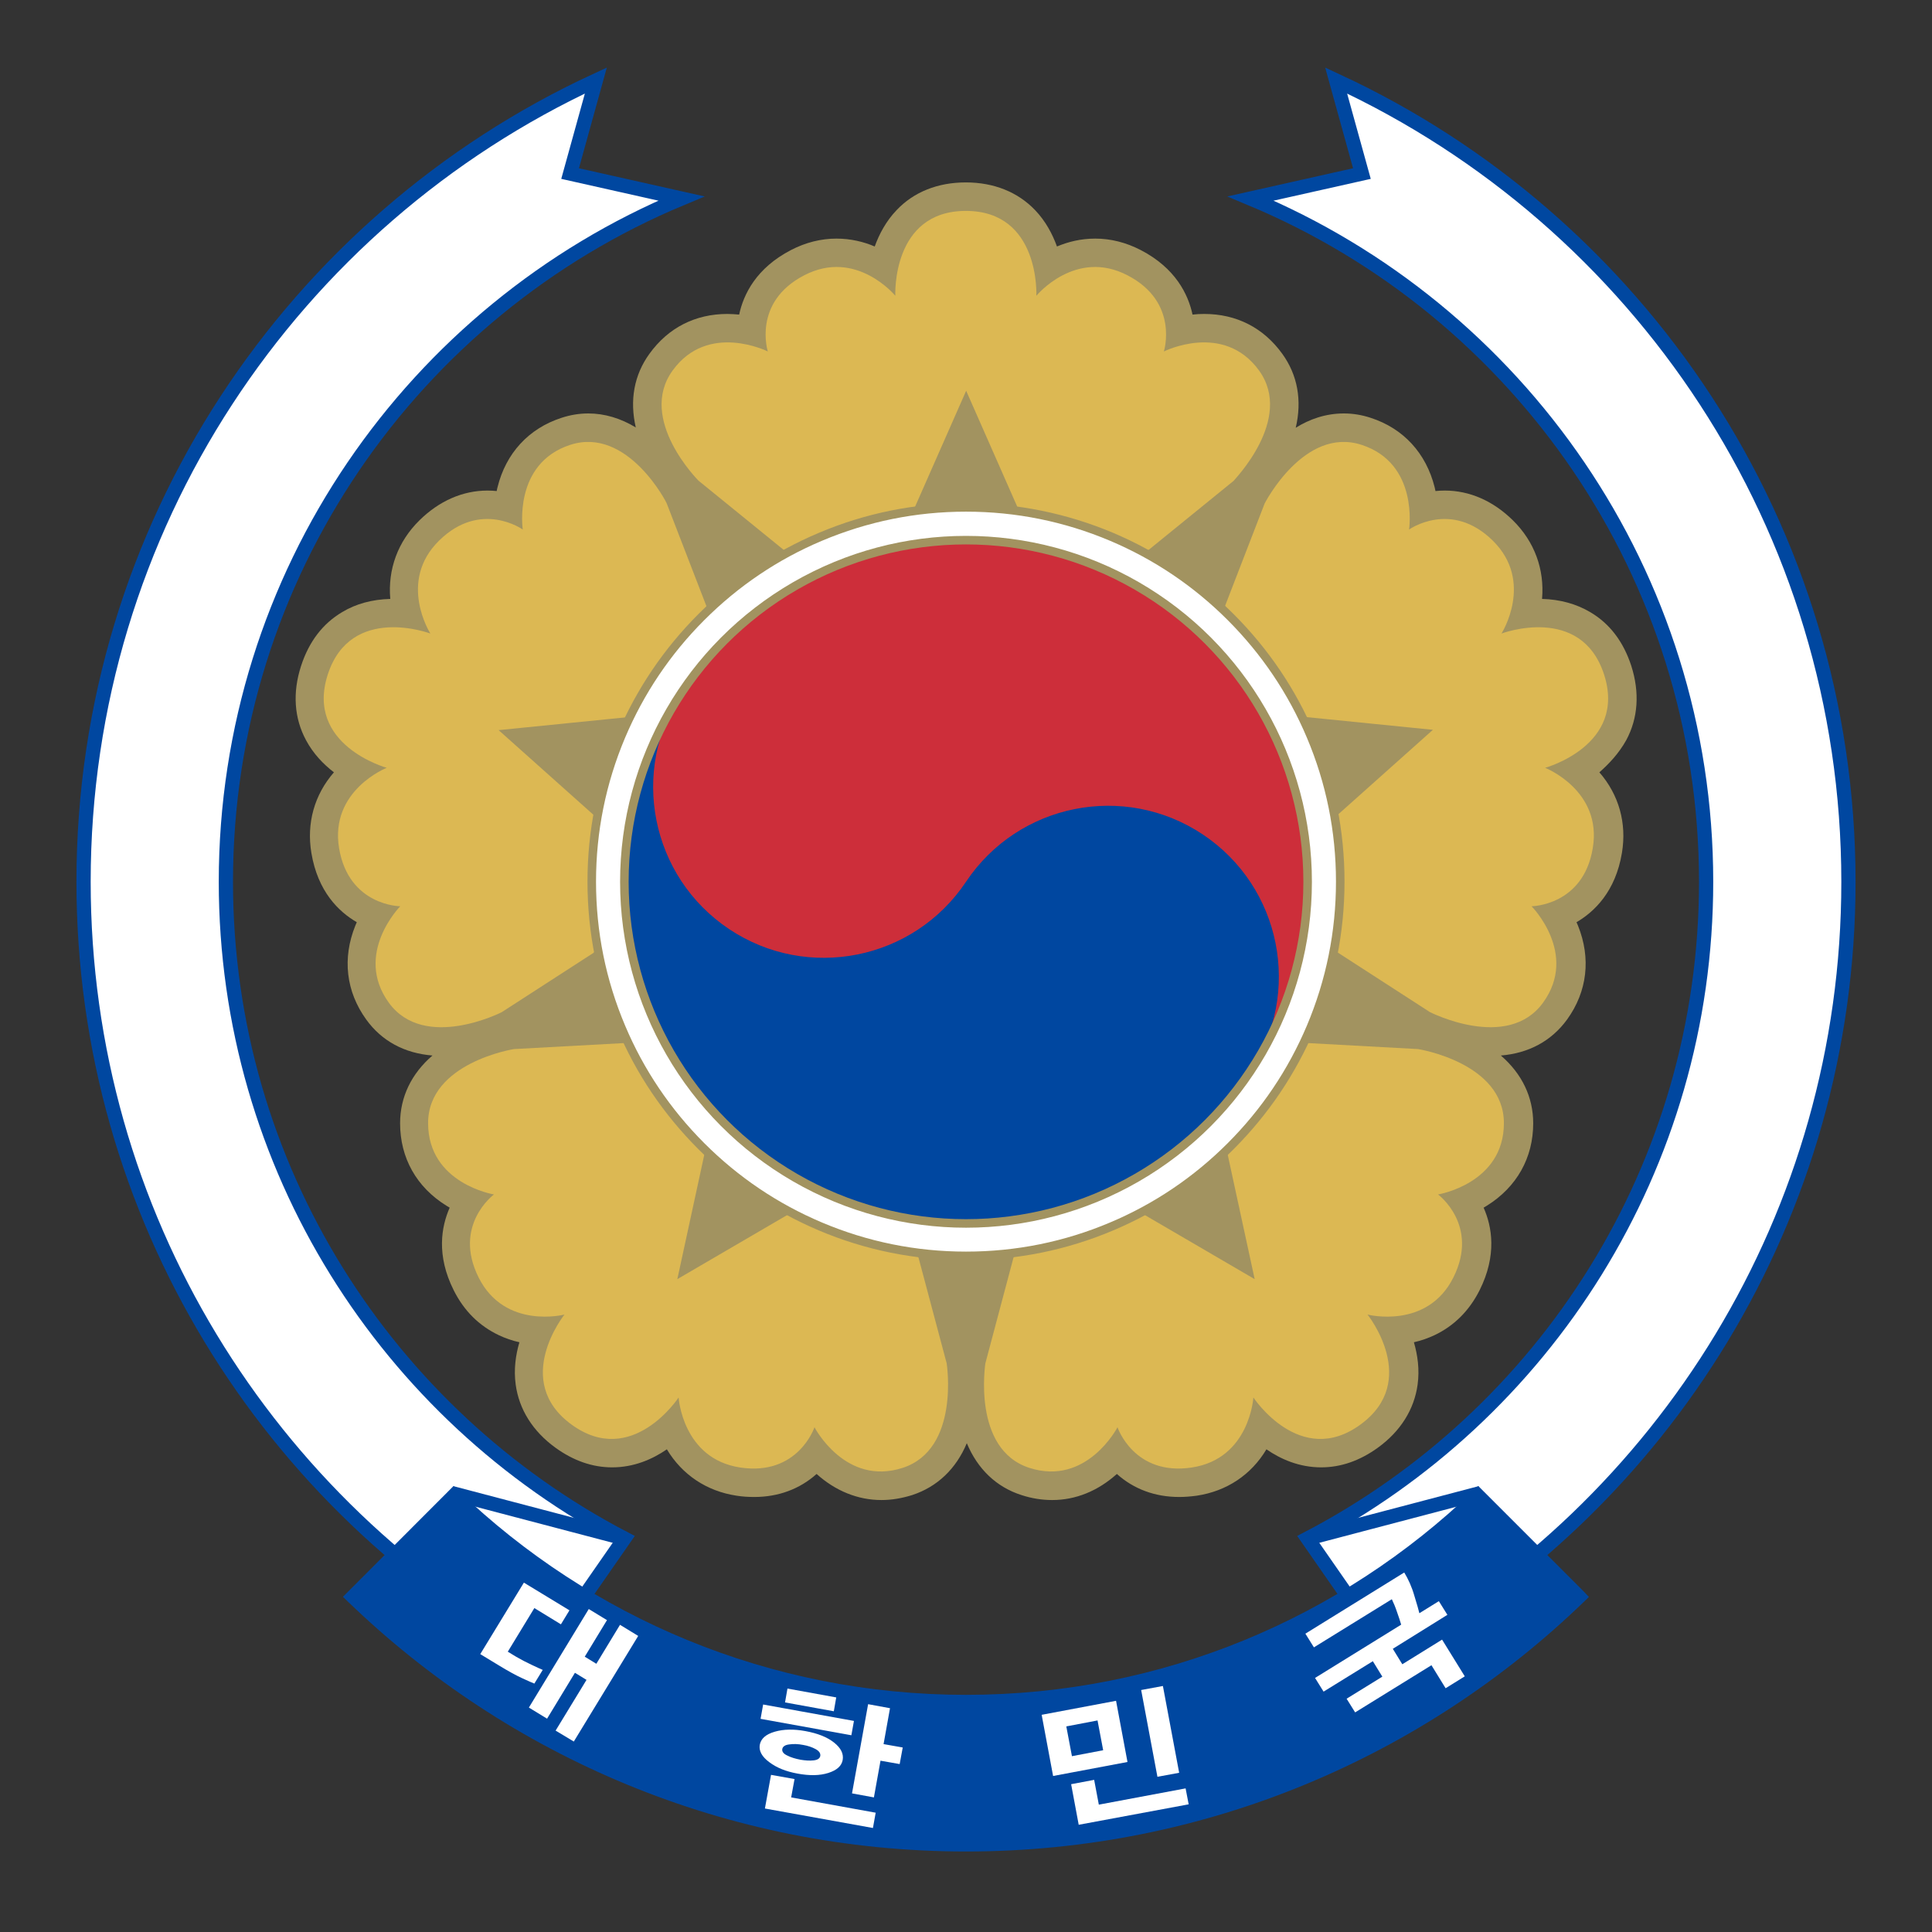 <?xml version="1.0" encoding="utf-8"?>
<!-- Generator: Adobe Illustrator 22.0.1, SVG Export Plug-In . SVG Version: 6.00 Build 0)  -->
<svg version="1.2" baseProfile="tiny"
	 id="svg2" inkscape:export-filename="D:\Dropbox\WEB\Central Data Core\centraldatacore.com\04 EDUCATION\05 World Data\Europe\Portugal\ASSIGNS\COA-Portugal.png" inkscape:export-xdpi="90" inkscape:export-ydpi="90" inkscape:output_extension="org.inkscape.output.svg.inkscape" inkscape:version="0.91 r13725" sodipodi:docname="EMBLEM-Bahrain.svg" sodipodi:version="0.32" xmlns:cc="http://creativecommons.org/ns#" xmlns:dc="http://purl.org/dc/elements/1.1/" xmlns:inkscape="http://www.inkscape.org/namespaces/inkscape" xmlns:rdf="http://www.w3.org/1999/02/22-rdf-syntax-ns#" xmlns:sodipodi="http://sodipodi.sourceforge.net/DTD/sodipodi-0.dtd" xmlns:svg="http://www.w3.org/2000/svg"
	 xmlns="http://www.w3.org/2000/svg" xmlns:xlink="http://www.w3.org/1999/xlink" x="0px" y="0px" viewBox="0 0 1200 1200"
	 xml:space="preserve">
<rect x="0" y="0" width="1200" height="1200" fill="#333333" stroke="none"/>
<g id="layer2" transform="translate(-968.127,206.15)" inkscape:groupmode="layer" inkscape:label="White patches">
</g>
<g id="g2445" transform="translate(-1028.922,202.536)">
</g>
<g>
	<path fill="#A29360" d="M1010.1,459.7c7.4-13.7,8.4-29.7,3.1-46.2c-4.9-15-13.4-26.2-25.5-33.3c-8.6-5.1-18.7-7.9-29.9-8.2
		c1.6-18.4-4.7-35.6-18.1-48.8c-12.3-12.1-26.9-18.5-42.3-18.5c-2,0-3.9,0.1-5.8,0.3c-0.2-0.7-0.3-1.5-0.5-2.3
		c-5.3-21.2-19.4-36.6-39.8-43.2c-5.5-1.8-11-2.7-16.6-2.7c-11.4,0-21.4,3.6-29.9,8.9c4-16.9,1.2-32.8-8.4-46
		c-11.7-16.2-28.5-24.7-48.4-24.7c-2.5,0-4.9,0.1-7.3,0.4c-2.7-12.6-10.6-28.9-32.2-40.1c-9.1-4.7-18.6-7.1-28.2-7.1
		c-9,0-16.9,2-23.8,4.9c-2.8-7.7-7-15.7-13.6-22.6c-10.7-11.2-25.6-17.2-43-17.2c-17.4,0-32.3,5.9-43,17.2
		c-6.6,6.9-10.8,14.9-13.6,22.6c-6.8-2.9-14.8-4.9-23.8-4.9c-9.6,0-19.1,2.4-28.2,7.1c-21.6,11.2-29.5,27.5-32.2,40.1
		c-2.3-0.2-4.8-0.4-7.3-0.4c-19.9,0-36.7,8.5-48.4,24.7c-9.6,13.2-12.4,29-8.5,45.8c-9.4-5.7-19.4-8.7-29.5-8.7
		c-5.6,0-11.1,0.9-16.6,2.7c-20.4,6.6-34.6,22-39.8,43.2c-0.2,0.8-0.4,1.5-0.5,2.3c-1.8-0.2-3.8-0.3-5.7-0.3
		c-15.4,0-30,6.4-42.3,18.5c-13.4,13.2-19.7,30.4-18.1,48.8c-11.2,0.3-21.3,3-29.9,8.2c-12,7.1-20.6,18.3-25.5,33.4
		c-5.4,16.6-4.3,32.5,3.1,46.2c4.5,8.4,10.8,14.9,17.3,19.9c-12.1,13.9-17.1,31.5-14,50.1c4,24,17,36.5,28.2,43
		c-0.3,0.7-0.6,1.4-0.9,2.1c-8.2,20.3-5.8,41,6.8,58.4c9.6,13.3,23.7,20.9,41.1,22.3c-13.1,11.3-20.1,25.8-20.1,42.1
		c0,21.5,10.2,39.7,28.8,51.2c0.7,0.4,1.3,0.8,2,1.2c-5.2,11.8-8.4,29.6,2.5,51.3c6.4,12.8,15.8,22.1,28,27.9
		c4,1.9,8.3,3.4,12.8,4.4c-2.3,7.9-3.6,16.8-2.3,26.3c2.1,15.4,10.6,29,24.7,39.2c11.2,8.1,23,12.2,35.2,12.2c13.5,0,25-5,34-11.2
		c9.5,15.8,24.7,26,43.3,28.8c3.7,0.6,7.4,0.8,11,0.8c14.9,0,28.2-4.9,38.7-14.3c11.8,10.6,25.7,16.2,40.3,16.2
		c6.3,0,12.7-1.1,19.1-3.1c15.5-5.1,27.2-16.2,33.9-32.2c6.7,16,18.3,27.2,33.9,32.2c6.4,2.1,12.8,3.1,19.1,3.1c0,0,0,0,0,0
		c14.6,0,28.4-5.6,40.2-16.2c10.5,9.4,23.7,14.3,38.7,14.3c3.5,0,7.2-0.3,10.9-0.8c18.6-2.8,33.8-12.9,43.3-28.8
		c9,6.2,20.5,11.2,34,11.2c12.2,0,24-4.1,35.2-12.2c14.1-10.2,22.6-23.8,24.7-39.2c1.3-9.4,0-18.4-2.3-26.3c4.5-1,8.7-2.5,12.8-4.4
		c12.2-5.8,21.6-15.2,28-27.9c10.9-21.8,7.7-39.6,2.5-51.3c0.7-0.4,1.3-0.8,2-1.2c18.6-11.6,28.8-29.8,28.8-51.2
		c0-16.3-7-30.8-20.1-42.1c17.3-1.4,31.4-9,41.1-22.3c12.6-17.4,15-38.1,6.8-58.4c-0.3-0.7-0.6-1.4-0.9-2.1
		c11.1-6.5,24.2-19,28.2-43c3.1-18.6-1.9-36.2-14-50.1C999.2,474.6,1005.5,468,1010.1,459.7z"/>
	<path fill="#DCB853" d="M782,230.1c-22.1-30.4-59.1-11.8-59.1-11.8s9.7-30.6-22.6-47.3c-32.3-16.8-56.6,12.7-56.6,12.7
		s2.5-52.7-43.8-52.7c-46.3,0-43.8,52.7-43.8,52.7s-24.3-29.5-56.6-12.7c-32.3,16.7-22.6,47.3-22.6,47.3s-37.1-18.6-59.1,11.8
		c-22.1,30.4,16.1,68.5,16.1,68.5l52.8,42.9l61.4,19.2l52-118l52,118l61.4-19.2l52.8-42.9C765.9,298.6,804,260.5,782,230.1z"/>
	<path fill="#DCB853" d="M354.2,276.3c-35.7,11.6-29.5,52.6-29.5,52.6s-26.1-18.6-52,6.9c-25.9,25.5-5.4,57.7-5.4,57.7
		s-49.4-18.6-63.7,25.4s36.6,58,36.6,58s-35.5,14-29.6,49.9c6,35.9,38,36.1,38,36.1s-29.1,29.5-7.1,59.9
		c22.1,30.4,70.1,5.9,70.1,5.9l57.1-36.9l37.2-52.4l-96.2-85.9l128.3-12.9l0.7-64.3l-24.5-63.4C414.4,312.7,389.9,264.7,354.2,276.3
		z"/>
	<path fill="#DCB853" d="M265.9,697.6c0,37.6,40.9,44.3,40.9,44.3s-25.8,19.1-9.5,51.6c16.3,32.5,53.3,23,53.3,23s-33,41.2,4.5,68.4
		c37.5,27.2,66.4-16.9,66.4-16.9s2.4,38.1,38.3,43.5c35.9,5.4,46.1-25,46.1-25s19.1,36.8,54.8,25.2c35.7-11.6,27.3-64.9,27.3-64.9
		l-17.5-65.7l-38.4-51.6l-111.4,65l27.3-126l-60.9-20.6l-67.9,3.7C319.2,651.6,265.9,660,265.9,697.6z"/>
	<path fill="#DCB853" d="M639.3,911.7c35.7,11.6,54.8-25.2,54.8-25.2s10.2,30.4,46.1,25c36-5.4,38.3-43.5,38.3-43.5
		s29,44.1,66.4,16.9c37.5-27.2,4.5-68.4,4.5-68.4s37,9.5,53.3-23c16.3-32.5-9.5-51.6-9.5-51.6s40.9-6.7,40.9-44.3
		c0-37.6-53.3-46-53.3-46l-67.9-3.7l-60.9,20.6l27.3,126l-111.4-65l-38.4,51.6L612,846.9C612.1,846.9,603.6,900.1,639.3,911.7z"/>
	<path fill="#DCB853" d="M958.4,622.8c22.1-30.4-7.1-59.9-7.1-59.9s32.1-0.3,38-36.1c6-35.9-29.6-49.9-29.6-49.9s50.9-13.9,36.6-58
		c-14.3-44-63.7-25.4-63.7-25.4s20.5-32.2-5.4-57.7c-25.9-25.5-52-6.9-52-6.9s6.2-41-29.5-52.6c-35.7-11.6-60.2,36.4-60.2,36.4
		l-24.5,63.4l0.7,64.3l128.3,12.9l-96.2,85.9l37.2,52.5l57.1,36.9C888.3,628.7,936.3,653.2,958.4,622.8z"/>
	<path fill="#FFFFFF" stroke="#0047A0" stroke-width="8.84" d="M1148.1,547.7c0-220.6-130.4-410.8-318.2-497.7l16,57.8l-69.1,15.5
		c166.1,69.3,282.9,233.2,282.9,424.4c0,177.3-100.4,331.2-247.5,407.9l50.8,73.1C1032.9,935.5,1148.1,755.1,1148.1,547.7z"/>
	<path fill="#FFFFFF" d="M600,780.2c-31.4,0-61.8-6.1-90.5-18.3c-27.7-11.7-52.5-28.5-73.9-49.8s-38.1-46.2-49.8-73.9
		c-12.1-28.7-18.3-59.1-18.3-90.5c0-31.4,6.1-61.8,18.3-90.5c11.7-27.7,28.5-52.5,49.8-73.9c21.3-21.3,46.2-38.1,73.9-49.8
		c28.7-12.1,59.1-18.3,90.5-18.3c31.4,0,61.8,6.1,90.5,18.3c27.7,11.7,52.5,28.5,73.9,49.8c21.3,21.3,38.1,46.2,49.8,73.9
		c12.1,28.7,18.3,59.1,18.3,90.5c0,31.4-6.1,61.8-18.3,90.5c-11.7,27.7-28.5,52.5-49.8,73.9c-21.3,21.3-46.2,38.1-73.9,49.8
		C661.8,774,631.4,780.2,600,780.2L600,780.2z"/>
	<path fill="#A29360" d="M600,317.8c31,0,61.1,6.1,89.5,18.1c27.4,11.6,51.9,28.1,73,49.2c21.1,21.1,37.7,45.7,49.2,73
		c12,28.3,18.1,58.4,18.1,89.5c0,31-6.1,61.1-18.1,89.5c-11.6,27.4-28.1,51.9-49.2,73c-21.1,21.1-45.7,37.7-73,49.2
		c-28.3,12-58.4,18.1-89.5,18.1s-61.1-6.1-89.5-18.1c-27.4-11.6-51.9-28.1-73-49.2c-21.1-21.1-37.7-45.7-49.2-73
		c-12-28.3-18.1-58.4-18.1-89.5c0-31,6.1-61.1,18.1-89.5c11.6-27.4,28.1-51.9,49.2-73c21.1-21.1,45.7-37.7,73-49.2
		C538.9,323.9,569,317.8,600,317.8 M600,312.5c-31.7,0-62.5,6.2-91.5,18.5c-28,11.8-53.1,28.8-74.7,50.4
		c-21.6,21.6-38.5,46.7-50.4,74.7c-12.3,29-18.5,59.8-18.5,91.5c0,31.7,6.2,62.5,18.5,91.5c11.8,28,28.8,53.1,50.4,74.7
		c21.6,21.6,46.7,38.5,74.7,50.4c29,12.3,59.8,18.5,91.5,18.5c31.7,0,62.5-6.2,91.5-18.5c28-11.8,53.1-28.8,74.7-50.4
		c21.6-21.6,38.5-46.7,50.4-74.7c12.3-29,18.5-59.8,18.5-91.5c0-31.7-6.2-62.5-18.5-91.5c-11.8-28-28.8-53.1-50.4-74.7
		c-21.6-21.6-46.7-38.5-74.7-50.4C662.5,318.8,631.7,312.5,600,312.5L600,312.5z"/>
	<path fill="#CD2E3A" d="M776.5,665.3c65-97.5,38.6-229.2-58.8-294.2c-97.5-65-229.2-38.6-294.2,58.8
		c-48.7,73.1-29,171.9,44.1,220.6c73.1,48.7,171.9,29,220.6-44.1"/>
	<path fill="#0047A0" d="M423.5,430c-32.5,48.7-19.3,114.6,29.4,147.1c48.7,32.5,114.6,19.3,147.1-29.4
		c32.5-48.7,98.3-61.9,147.1-29.4c48.7,32.5,61.9,98.3,29.4,147.1c-65,97.5-196.7,123.8-294.2,58.8
		C384.9,659.2,358.5,527.5,423.5,430"/>
	<path fill="#FFFFFF" stroke="#0047A0" stroke-width="8.84" d="M140.3,547.7c0-191.2,116.8-355.2,282.9-424.4l-69.1-15.5l16-57.8
		C182.3,136.9,51.9,327.1,51.9,547.7c0,207.4,115.2,387.9,285.1,481l50.8-73.1C240.8,878.9,140.3,725,140.3,547.7z"/>
	<path fill="#0047A0" d="M983.8,988.6l-65.6-65.6l-3.1,3c-81.8,78.5-192.8,126.7-315.1,126.7c-122.3,0-233.4-48.2-315.2-126.7
		l-3.1-3L213,991.8l3.2,3.1C315.6,1090.9,451,1150,600,1150h0c149.1,0,284.4-59.1,383.7-155l3.2-3.1L983.8,988.6z"/>
	<polygon fill="#0047A0" points="279.6,931.7 281.7,923.1 388.9,951.3 386.8,959.9 	"/>
	<polygon fill="#0047A0" points="920.4,931.7 918.3,923.1 811.1,951.3 813.2,959.9 	"/>
	<path fill="none" d="M915.2,933.8c-81.8,78.5-192.8,126.7-315.1,126.7c-122.3,0-233.4-48.2-315.2-126.7"/>
	<path fill="#FFFFFF" d="M865.1,1024.1l5.9,9.6l24.7-15.3l14.1,22.8l-11.9,7.4l-8.8-14.3l-47.4,29.3l-5.3-8.5l22.2-13.7l-5.9-9.6
		l-30.6,18.9l-5.3-8.5l53.5-33.1c-0.7-2.3-1.5-4.9-2.6-7.9c-1-3-2.1-5.6-3.2-7.9l-48.4,29.9l-5.3-8.5l61.4-38
		c2.5,4.1,4.7,8.9,6.3,14.5c1.7,5.5,2.7,9.1,3.1,10.8l12.1-7.5l5.3,8.5L865.1,1024.1z"/>
	<path fill="#FFFFFF" d="M654.1,1103.1l-7.1-38l46.2-8.7l7.1,38L654.1,1103.1z M681.7,1068.6l-19.4,3.7l3.5,18.5l19.4-3.7
		L681.7,1068.6z M670,1133.4l-4.7-25.2l14.3-2.7l2.9,15.4l53.9-10.1l1.9,9.9L670,1133.4z M718.9,1103.6l-10.1-53.9l13.5-2.5
		l10.1,53.9L718.9,1103.6z"/>
	<path fill="#FFFFFF" d="M514.5,1101.2c-5.3,1.7-11.7,1.8-19.2,0.4c-7.1-1.3-12.9-3.6-17.5-7.1c-4.6-3.4-6.5-7-5.9-10.7
		c0.7-3.9,3.8-6.6,9.3-8.2c5.5-1.6,11.8-1.7,19-0.4c7.6,1.4,13.5,3.7,17.8,7.1c4.3,3.4,6.1,7,5.4,10.9
		C522.7,1096.9,519.8,1099.5,514.5,1101.2z M472.4,1067.6l1.6-8.9l56.4,10.2l-1.6,8.9L472.4,1067.6z M475.1,1123.3l3.8-20.9
		l14.6,2.6l-2.1,11.4l52.5,9.5l-1.7,9.5L475.1,1123.3z M506.6,1086.4c-2.2-1.2-4.8-2.1-7.8-2.6c-3.1-0.6-6-0.7-8.6-0.3
		c-2.6,0.3-4,1.3-4.3,2.8c-0.3,1.6,0.7,3,3.1,4.1c2.3,1.2,5.1,2,8.2,2.6c3,0.5,5.7,0.7,8.2,0.4c2.5-0.3,3.8-1.2,4.1-2.8
		C509.7,1089,508.8,1087.6,506.6,1086.4z M487.6,1057.4l1.5-8.6l30.3,5.5l-1.5,8.6L487.6,1057.4z M546.9,1093.6l-4.1,22.8l-13.6-2.5
		l10-55.4l13.6,2.5l-4,22.3l11.9,2.1l-1.9,10.3L546.9,1093.6z"/>
	<path fill="#FFFFFF" d="M324.4,1042.4c-3.7-1.7-8.5-4.3-14.4-7.9l-11.7-7.1l27.1-44.4l28.3,17.2l-5.3,8.7l-16.5-10.1l-16.5,27.1
		l5.3,3.2c2.9,1.7,6,3.3,9.4,4.9c3.4,1.6,5.7,2.7,7,3.2l-5.2,8.5C330.6,1045.2,328.1,1044.1,324.4,1042.4z M345.1,1074.9l19.2-31.5
		l-7.2-4.4l-17.3,28.5l-11.3-6.9l37.2-61.2l11.3,6.9l-13.8,22.7l7.2,4.4l14.7-24.2l11.3,6.9l-40,65.6L345.1,1074.9z"/>
	<circle fill="none" stroke="#A29360" stroke-width="5.304" cx="600" cy="547.7" r="212.2"/>
</g>
</svg>
